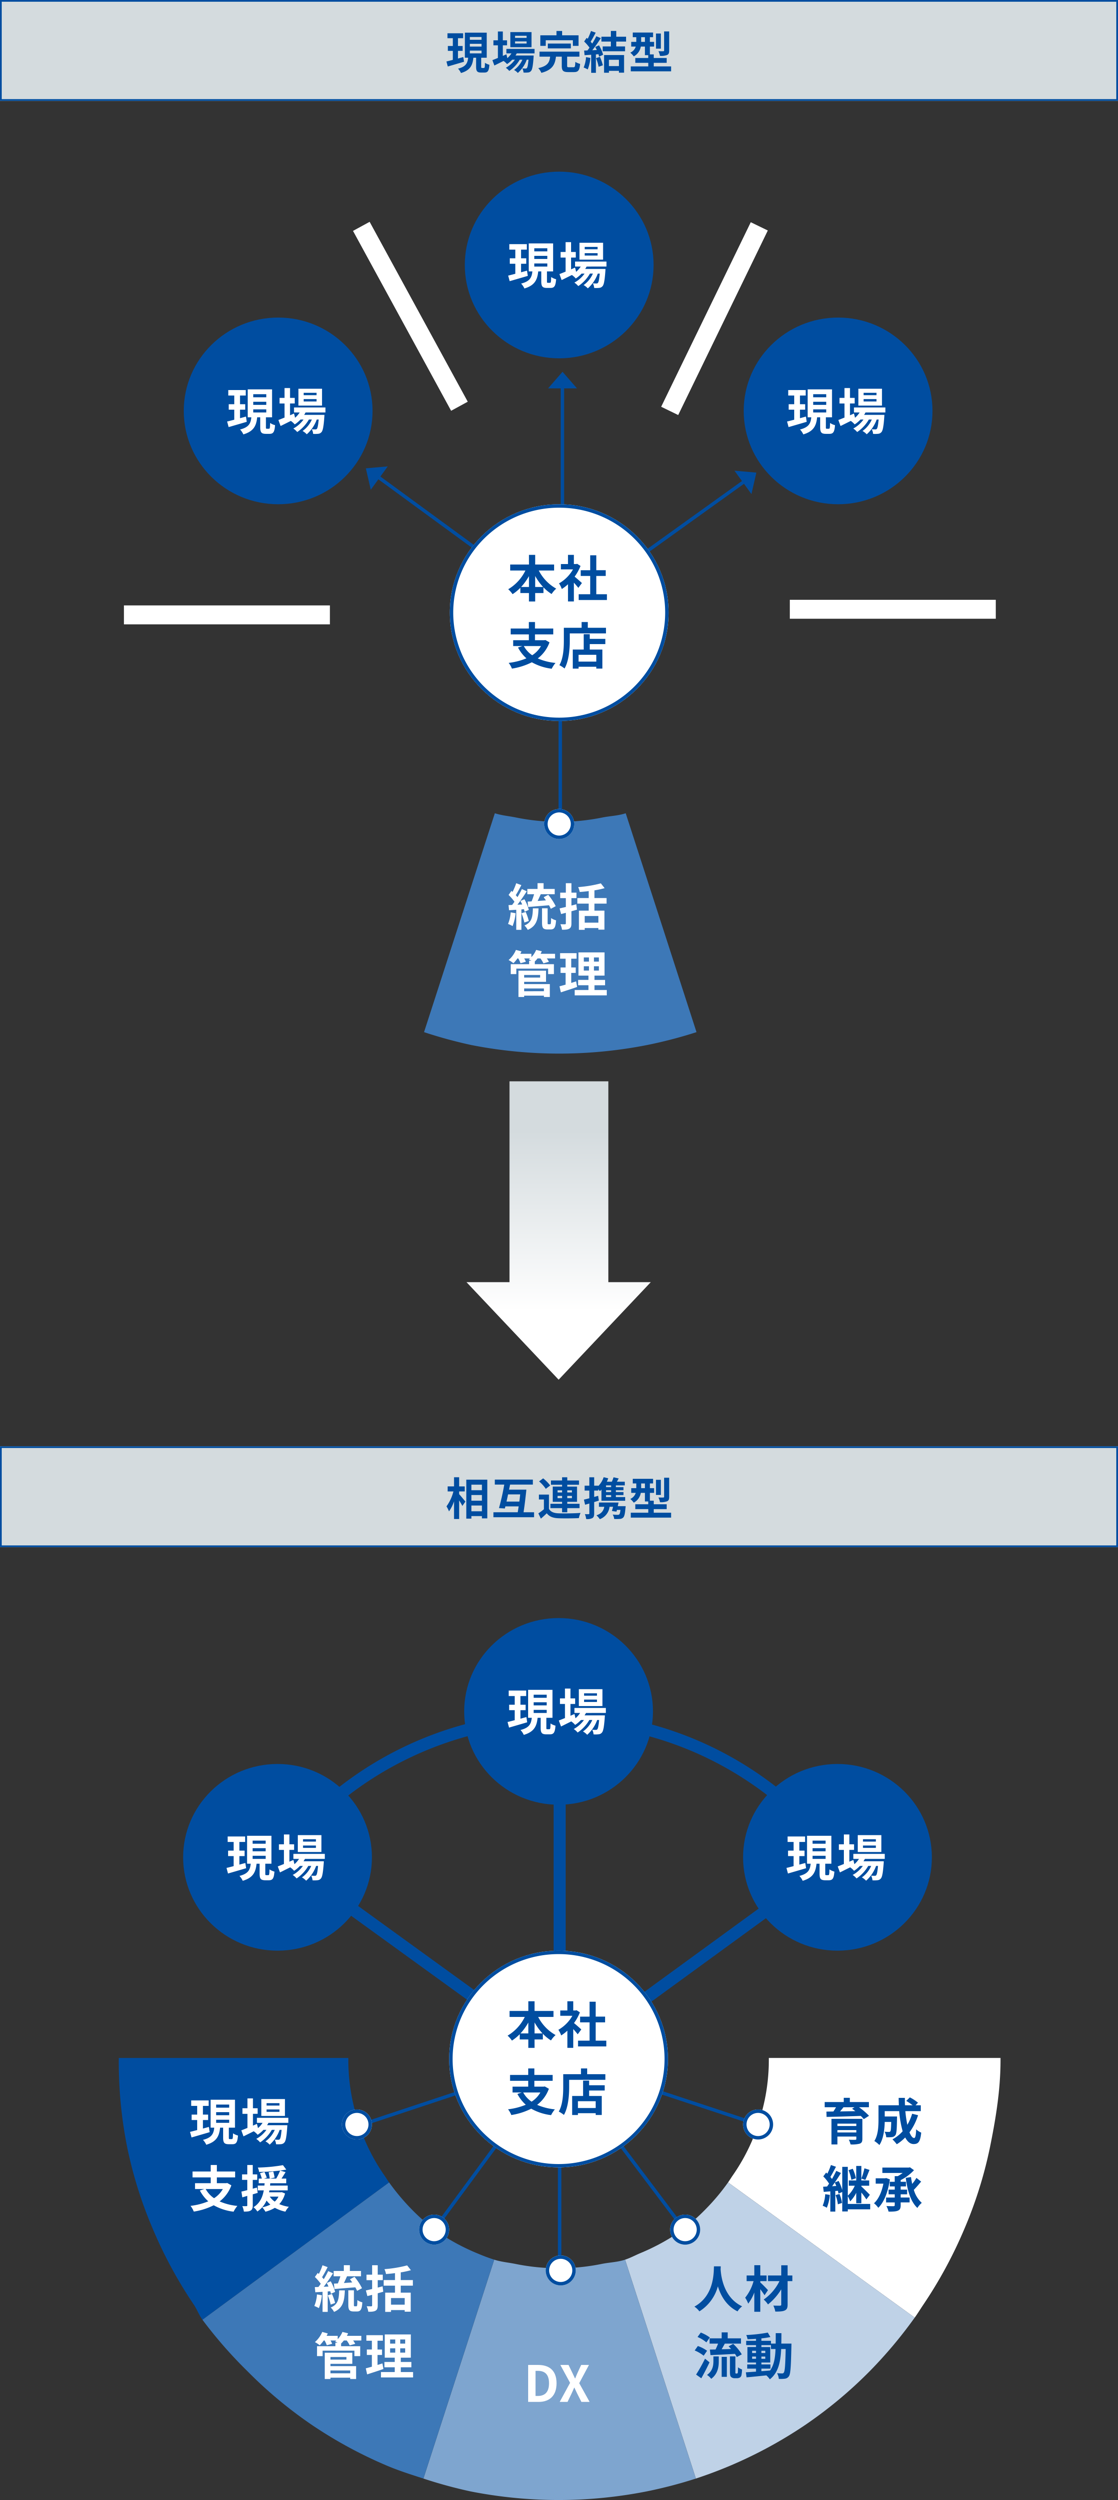<svg xmlns="http://www.w3.org/2000/svg" xmlns:xlink="http://www.w3.org/1999/xlink" width="649.488" height="1452.002" viewBox="0 0 649.488 1452.002"><rect x="0" y="0" width="649.488" height="1452.002" fill="#333333" stroke="none"/><defs><linearGradient id="a" x1="0.771" y1="0.5" x2="0.168" y2="0.5" gradientUnits="objectBoundingBox"><stop offset="0" stop-color="#fff"/><stop offset="1" stop-color="#d4dbde"/></linearGradient></defs><g transform="translate(-50 -9482)"><rect width="649.488" height="58.577" transform="translate(50 9482)" fill="#d4dbde"/><path d="M1,1V57.577H648.488V1H1M0,0H649.488V58.577H0Z" transform="translate(50 9482)" fill="#004da0"/><path d="M-55.848-6.864c-1.014.286-2.08.572-3.094.858v-4.446h2.7v-2.834h-2.7V-17.81h2.99v-2.86h-9.1v2.86h3.12v4.524h-2.886v2.834h2.886v5.226c-1.4.364-2.678.7-3.718.936l.78,2.912c2.678-.78,6.162-1.794,9.438-2.756Zm3.8-3.744h6.786V-9h-6.786Zm0-3.952h6.786v1.612h-6.786Zm0-3.952h6.786V-16.9h-6.786Zm7.1,17.992c-.442,0-.494-.1-.494-.858v-5.1h3.2v-14.56H-54.938v14.56h1.9C-53.378-3.432-54.21-1.3-58.916-.13A9.157,9.157,0,0,1-57.2,2.418C-51.662.78-50.466-2.236-50-6.474h1.586v5.1c0,2.626.52,3.51,2.912,3.51h1.95c1.924,0,2.6-.962,2.86-4.524a7.95,7.95,0,0,1-2.574-1.144c-.052,2.6-.156,3.016-.624,3.016Zm25.87-17.472h-6.708V-19.24h6.708Zm0,3.276h-6.708v-1.248h6.708Zm2.86-6.656h-12.3v8.788h12.3ZM-14.456-9v-2.6H-30.81V-9h2.938A12.665,12.665,0,0,1-30.264-6.24l-.546-2.21-2.08.91v-6.136h2.444v-2.912H-32.89V-21.71h-2.86v5.122h-2.6v2.912h2.6v7.332c-1.222.494-2.314.936-3.2,1.274L-37.8-1.95c1.586-.78,3.458-1.716,5.33-2.652a10.709,10.709,0,0,1,2.028,1.82A16.18,16.18,0,0,0-27.43-5.33h1.56a15.684,15.684,0,0,1-5.3,4.706A9.134,9.134,0,0,1-29.146,1.2,19.839,19.839,0,0,0-23.062-5.33h1.534A14.3,14.3,0,0,1-26.364.65,8.518,8.518,0,0,1-24.18,2.366a18.527,18.527,0,0,0,5.2-7.7h1.014c-.286,3.146-.6,4.472-.962,4.862a.89.89,0,0,1-.78.286c-.338,0-1.014,0-1.846-.078a6.166,6.166,0,0,1,.7,2.418,16.342,16.342,0,0,0,2.626-.052,2.424,2.424,0,0,0,1.716-.884c.7-.754,1.118-2.834,1.482-7.9.026-.364.052-1.066.052-1.066H-25.532c.26-.416.52-.832.728-1.248Zm6.5-7.618H7.8v3.25h3.3V-19.5H1.56V-22H-1.716v2.5H-11.1v6.136h3.146ZM6.63-11.882V-14.69H-6.76v2.808ZM5.564-.936c-.936,0-1.092-.1-1.092-.936V-7.1H11.6V-10.01H-11.57V-7.1h6.162C-5.8-3.874-6.734-1.638-12.3-.442A9.654,9.654,0,0,1-10.5,2.314C-3.978.6-2.548-2.626-2.028-7.1h3.38V-1.82c0,2.808.728,3.692,3.744,3.692H8.424c2.47,0,3.25-.988,3.588-4.758A9.842,9.842,0,0,1,9.23-4.056C9.126-1.378,9-.936,8.138-.936Zm9.88-5.876A18.9,18.9,0,0,1,14.066-.78,15.283,15.283,0,0,1,16.432.338a24.039,24.039,0,0,0,1.56-6.708Zm5.8.572a26.461,26.461,0,0,1,1.534,5.018L25.22-2.08a29.65,29.65,0,0,0-1.69-4.888ZM20.8-12.714c.312.546.624,1.17.91,1.768l-2.626.13a83.7,83.7,0,0,0,4.966-7.046l-2.626-1.092a40.654,40.654,0,0,1-2.392,4.264c-.26-.338-.572-.728-.91-1.092.936-1.456,2-3.458,2.938-5.252L18.33-22a34.369,34.369,0,0,1-1.9,4.524l-.624-.546-1.456,2.132a24.494,24.494,0,0,1,3.12,3.562c-.39.572-.806,1.118-1.2,1.612l-1.924.078.26,2.7c1.144-.078,2.444-.182,3.848-.26V2.288h2.73V-8.4l1.482-.1a14.149,14.149,0,0,1,.364,1.4l2.34-1.092a21.2,21.2,0,0,0-2.392-5.486ZM34.554-5.278v3.666h-5.8V-5.278ZM25.922,2.236h2.834V1.144h5.8V2.21h2.99V-8.034H25.922Zm12.792-18.1v-2.808H33.02v-3.354H29.874v3.354H24.388v2.808h5.486v2.834H25.116v2.808h13v-2.808h-5.1V-15.86Zm25.038-5.876H60.814v11.05c0,.338-.13.416-.494.442-.39.026-1.638.026-2.808-.026a11.621,11.621,0,0,1,.91,2.73A10.709,10.709,0,0,0,62.5-8.034c.988-.442,1.248-1.17,1.248-2.6Zm-4.836,1.2H56.082v8.788h2.834Zm-11.44,4.862v-2.73H49.66v2.73ZM54.782-1.43V-3.51H62.3V-6.318H54.782V-8.4H52.546v-4.55H54.99v-2.73H52.546v-2.73h1.846v-2.7h-11.8v2.7h2.054v2.73H41.7v2.73H44.33a5.744,5.744,0,0,1-3.172,3.536,13.3,13.3,0,0,1,2.028,2.158,7.933,7.933,0,0,0,4.082-5.694H49.66v4.992h1.924v1.638H44.07V-3.51h7.54v2.08H41.444V1.43H64.87V-1.43Z" transform="translate(375 9522)" fill="#004da0"/><path d="M116.648,82.073H0V24.656H116.648V0L173.3,53.533l-56.647,53.533Z" transform="translate(428.066 10110.024) rotate(90)" fill="url(#a)"/><g transform="translate(122 9581.687)"><g transform="translate(135.595 116.238)"><path d="M1,125.256H-1V0H1Z" transform="translate(119.134 6.526)" fill="#004da0"/><path d="M107.906,80.158-.59.807.59-.807l108.5,79.351Z" transform="translate(10.703 60.118)" fill="#004da0"/><path d="M.583,77.67-.583,76.045,106.536-.812,107.7.813Z" transform="translate(119.2 62.61)" fill="#004da0"/><path d="M8.394,0l8.394,9.641H0Z" transform="matrix(0.588, -0.809, 0.809, 0.588, 0, 62.864)" fill="#004da0"/><path d="M8.394,0l8.394,9.641H0Z" transform="translate(110.806 0)" fill="#004da0"/><path d="M8.394,0l8.394,9.642H0Z" transform="matrix(0.588, 0.809, -0.809, 0.588, 226.872, 51.774)" fill="#004da0"/></g><path d="M1,244.28H-1V0H1Z" transform="translate(253.483 263.599)" fill="#004da0"/><ellipse cx="63.563" cy="62.94" rx="63.563" ry="62.94" transform="translate(189.297 193.181)" fill="#fff"/><path d="M63.563,2A61.656,61.656,0,0,0,12.508,28.877a60.749,60.749,0,0,0-5.673,10.35,60.577,60.577,0,0,0,0,47.427A60.75,60.75,0,0,0,12.508,97a61.844,61.844,0,0,0,102.11,0,60.749,60.749,0,0,0,5.673-10.35,60.577,60.577,0,0,0,0-47.427,60.749,60.749,0,0,0-5.673-10.35A61.672,61.672,0,0,0,63.563,2m0-2c35.1,0,63.563,28.179,63.563,62.94s-28.458,62.94-63.563,62.94S0,97.7,0,62.94,28.458,0,63.563,0Z" transform="translate(189.297 193.181)" fill="#004da0"/><path d="M-13.036-5.887v-6.38a32.321,32.321,0,0,0,4.611,6.38Zm-8.178,0a33.793,33.793,0,0,0,4.553-6.322v6.322Zm19.169-9.57v-3.48H-13.036v-5.6H-16.66v5.6h-10.9v3.48h8.845A25.761,25.761,0,0,1-28.7-4.582a17.05,17.05,0,0,1,2.523,2.871,25.868,25.868,0,0,0,4.524-3.712v3.045h4.988v4.9h3.625v-4.9h4.814V-5.684A23.725,23.725,0,0,0-3.495-1.8,14.661,14.661,0,0,1-.826-4.93,25.333,25.333,0,0,1-10.948-15.457ZM14.108-8.178c-.609-.58-2.842-2.581-4.234-3.712A28.148,28.148,0,0,0,13.3-18.1l-1.943-1.247-.609.145H9.439v-5.336H6.017V-19.2H1.9v3.1H8.917A21.813,21.813,0,0,1,.8-7.975,13.822,13.822,0,0,1,2.421-4.7a24,24,0,0,0,3.6-2.784v10H9.439V-8.41c.986,1.073,1.972,2.233,2.581,3.045Zm8.352,6.5V-12.3h5.481v-3.335H22.461V-24.3H18.922v8.671h-5.51V-12.3h5.51V-1.682h-6.7V1.682H28.638V-1.682Zm-32.132,30.1a15.5,15.5,0,0,1-5.1,5.336,15.542,15.542,0,0,1-4.872-5.336Zm2.552-3.509-.609.116h-5.423V21.658H-2.537V18.236H-13.151v-3.77h-3.567v3.77H-27.274v3.422h10.556v3.364h-9.106v3.393h5.365l-2.552.87a22.413,22.413,0,0,0,4.872,6.264,38.221,38.221,0,0,1-10.3,2.639,13.138,13.138,0,0,1,1.885,3.335A38.68,38.68,0,0,0-14.978,37.84,30.913,30.913,0,0,0-3.437,41.581a17.715,17.715,0,0,1,2.2-3.364,33.615,33.615,0,0,1-10.3-2.61,20.5,20.5,0,0,0,6.815-9.338Zm29.58,12.528h-10.3V33.49h10.3Zm-3.8-15.921H15.152v8.932H8.8V41.523h3.364V40.45h10.3v1.044H26V30.445H18.662V27.284h9.048V24.239H18.662ZM17.531,17.8V14.466h-3.6V17.8H3.61v7.308c0,4.176-.2,10.266-2.581,14.413a16.018,16.018,0,0,1,2.987,1.943c2.61-4.524,3.045-11.687,3.045-16.356V21.078H28.087V17.8Z" transform="translate(251.948 247.122)" fill="#004da0"/><ellipse cx="54.838" cy="54.215" rx="54.838" ry="54.215" transform="translate(34.752 84.75)" fill="#004da0"/><path d="M-17.792-7.656c-1.131.319-2.32.638-3.451.957v-4.959h3.016v-3.161h-3.016v-5.046h3.335v-3.19h-10.15v3.19h3.48v5.046H-27.8v3.161h3.219v5.829c-1.566.406-2.987.783-4.147,1.044l.87,3.248c2.987-.87,6.873-2,10.527-3.074Zm4.234-4.176h7.569v1.8h-7.569Zm0-4.408h7.569v1.8h-7.569Zm0-4.408h7.569v1.8h-7.569ZM-5.641-.58c-.493,0-.551-.116-.551-.957V-7.221h3.567v-16.24H-16.777v16.24h2.117c-.377,3.393-1.305,5.771-6.554,7.076A10.214,10.214,0,0,1-19.3,2.7c6.177-1.827,7.511-5.191,8.033-9.918H-9.5v5.684c0,2.929.58,3.915,3.248,3.915h2.175c2.146,0,2.9-1.073,3.19-5.046A8.867,8.867,0,0,1-3.755-3.944c-.058,2.9-.174,3.364-.7,3.364ZM23.214-20.068H15.733V-21.46h7.482Zm0,3.654H15.733v-1.392h7.482Zm3.19-7.424H12.688v9.8H26.4Zm1.972,13.8v-2.9H10.135v2.9h3.277A14.126,14.126,0,0,1,10.745-6.96l-.609-2.465L7.815-8.41v-6.844h2.726V-18.5H7.815v-5.713H4.625V-18.5h-2.9v3.248h2.9v8.178c-1.363.551-2.581,1.044-3.567,1.421l1.276,3.48C4.1-3.045,6.192-4.089,8.279-5.133A11.945,11.945,0,0,1,10.542-3.1a18.047,18.047,0,0,0,3.364-2.842h1.74A17.494,17.494,0,0,1,9.729-.7a10.188,10.188,0,0,1,2.262,2.03,22.128,22.128,0,0,0,6.786-7.279h1.711A15.949,15.949,0,0,1,15.094.725a9.5,9.5,0,0,1,2.436,1.914,20.665,20.665,0,0,0,5.8-8.584h1.131c-.319,3.509-.667,4.988-1.073,5.423a.993.993,0,0,1-.87.319c-.377,0-1.131,0-2.059-.087a6.878,6.878,0,0,1,.783,2.7,18.228,18.228,0,0,0,2.929-.058,2.7,2.7,0,0,0,1.914-.986c.783-.841,1.247-3.161,1.653-8.816.029-.406.058-1.189.058-1.189H16.022c.29-.464.58-.928.812-1.392Z" transform="translate(88.679 149.909)" fill="#fff"/><ellipse cx="54.838" cy="54.215" rx="54.838" ry="54.215" transform="translate(360.044 84.75)" fill="#004da0"/><path d="M-17.792-7.656c-1.131.319-2.32.638-3.451.957v-4.959h3.016v-3.161h-3.016v-5.046h3.335v-3.19h-10.15v3.19h3.48v5.046H-27.8v3.161h3.219v5.829c-1.566.406-2.987.783-4.147,1.044l.87,3.248c2.987-.87,6.873-2,10.527-3.074Zm4.234-4.176h7.569v1.8h-7.569Zm0-4.408h7.569v1.8h-7.569Zm0-4.408h7.569v1.8h-7.569ZM-5.641-.58c-.493,0-.551-.116-.551-.957V-7.221h3.567v-16.24H-16.777v16.24h2.117c-.377,3.393-1.305,5.771-6.554,7.076A10.214,10.214,0,0,1-19.3,2.7c6.177-1.827,7.511-5.191,8.033-9.918H-9.5v5.684c0,2.929.58,3.915,3.248,3.915h2.175c2.146,0,2.9-1.073,3.19-5.046A8.867,8.867,0,0,1-3.755-3.944c-.058,2.9-.174,3.364-.7,3.364ZM23.214-20.068H15.733V-21.46h7.482Zm0,3.654H15.733v-1.392h7.482Zm3.19-7.424H12.688v9.8H26.4Zm1.972,13.8v-2.9H10.135v2.9h3.277A14.126,14.126,0,0,1,10.745-6.96l-.609-2.465L7.815-8.41v-6.844h2.726V-18.5H7.815v-5.713H4.625V-18.5h-2.9v3.248h2.9v8.178c-1.363.551-2.581,1.044-3.567,1.421l1.276,3.48C4.1-3.045,6.192-4.089,8.279-5.133A11.945,11.945,0,0,1,10.542-3.1a18.047,18.047,0,0,0,3.364-2.842h1.74A17.494,17.494,0,0,1,9.729-.7a10.188,10.188,0,0,1,2.262,2.03,22.128,22.128,0,0,0,6.786-7.279h1.711A15.949,15.949,0,0,1,15.094.725a9.5,9.5,0,0,1,2.436,1.914,20.665,20.665,0,0,0,5.8-8.584h1.131c-.319,3.509-.667,4.988-1.073,5.423a.993.993,0,0,1-.87.319c-.377,0-1.131,0-2.059-.087a6.878,6.878,0,0,1,.783,2.7,18.228,18.228,0,0,0,2.929-.058,2.7,2.7,0,0,0,1.914-.986c.783-.841,1.247-3.161,1.653-8.816.029-.406.058-1.189.058-1.189H16.022c.29-.464.58-.928.812-1.392Z" transform="translate(413.971 149.909)" fill="#fff"/><ellipse cx="54.838" cy="54.215" rx="54.838" ry="54.215" transform="translate(198.021 0)" fill="#004da0"/><path d="M-17.792-7.656c-1.131.319-2.32.638-3.451.957v-4.959h3.016v-3.161h-3.016v-5.046h3.335v-3.19h-10.15v3.19h3.48v5.046H-27.8v3.161h3.219v5.829c-1.566.406-2.987.783-4.147,1.044l.87,3.248c2.987-.87,6.873-2,10.527-3.074Zm4.234-4.176h7.569v1.8h-7.569Zm0-4.408h7.569v1.8h-7.569Zm0-4.408h7.569v1.8h-7.569ZM-5.641-.58c-.493,0-.551-.116-.551-.957V-7.221h3.567v-16.24H-16.777v16.24h2.117c-.377,3.393-1.305,5.771-6.554,7.076A10.214,10.214,0,0,1-19.3,2.7c6.177-1.827,7.511-5.191,8.033-9.918H-9.5v5.684c0,2.929.58,3.915,3.248,3.915h2.175c2.146,0,2.9-1.073,3.19-5.046A8.867,8.867,0,0,1-3.755-3.944c-.058,2.9-.174,3.364-.7,3.364ZM23.214-20.068H15.733V-21.46h7.482Zm0,3.654H15.733v-1.392h7.482Zm3.19-7.424H12.688v9.8H26.4Zm1.972,13.8v-2.9H10.135v2.9h3.277A14.126,14.126,0,0,1,10.745-6.96l-.609-2.465L7.815-8.41v-6.844h2.726V-18.5H7.815v-5.713H4.625V-18.5h-2.9v3.248h2.9v8.178c-1.363.551-2.581,1.044-3.567,1.421l1.276,3.48C4.1-3.045,6.192-4.089,8.279-5.133A11.945,11.945,0,0,1,10.542-3.1a18.047,18.047,0,0,0,3.364-2.842h1.74A17.494,17.494,0,0,1,9.729-.7a10.188,10.188,0,0,1,2.262,2.03,22.128,22.128,0,0,0,6.786-7.279h1.711A15.949,15.949,0,0,1,15.094.725a9.5,9.5,0,0,1,2.436,1.914,20.665,20.665,0,0,0,5.8-8.584h1.131c-.319,3.509-.667,4.988-1.073,5.423a.993.993,0,0,1-.87.319c-.377,0-1.131,0-2.059-.087a6.878,6.878,0,0,1,.783,2.7,18.228,18.228,0,0,0,2.929-.058,2.7,2.7,0,0,0,1.914-.986c.783-.841,1.247-3.161,1.653-8.816.029-.406.058-1.189.058-1.189H16.022c.29-.464.58-.928.812-1.392Z" transform="translate(251.948 65.158)" fill="#fff"/><path d="M4577.277,3033.492a125.878,125.878,0,0,1-49.853,0c-4.222-.863-8.352-1.181-12.463-2.493l-41.129,127.125a265.388,265.388,0,0,0,27.419,7.478,264.374,264.374,0,0,0,102.2,0,262.924,262.924,0,0,0,28.666-7.478L4590.987,3031C4586.476,3032.491,4581.919,3032.543,4577.277,3033.492Z" transform="translate(-4299.49 -2658.347)" fill="#3d78b7"/><path d="M-17.125-10.73c3.277-.261,7.8-.638,12.122-.986A19.75,19.75,0,0,1-3.958-9.657l2.842-1.537a33.537,33.537,0,0,0-4.35-6.612l-2.639,1.421q.652.87,1.305,1.827c-1.624.116-3.248.232-4.814.348.58-1.218,1.218-2.61,1.8-3.915H-1.7V-21.2H-8.163v-3.364h-3.509V-21.2h-5.916v3.074h3.915a38.881,38.881,0,0,1-1.45,4.147c-.812.058-1.6.087-2.291.116ZM-27.274-7.6A21.085,21.085,0,0,1-28.812-.87,17.046,17.046,0,0,1-26.173.377a26.812,26.812,0,0,0,1.74-7.482Zm7.714-1.827a13.9,13.9,0,0,1,.377,1.479l2.436-1.1A24.584,24.584,0,0,0-19.3-15.2l-2.291.957c.348.638.7,1.363,1.015,2.088l-2.784.116c1.827-2.349,3.828-5.278,5.423-7.8l-2.813-1.3a52.592,52.592,0,0,1-2.581,4.7c-.29-.377-.638-.754-.986-1.16,1.044-1.595,2.2-3.857,3.248-5.829l-2.987-1.1a36.763,36.763,0,0,1-2.117,5.046c-.232-.2-.464-.406-.667-.58l-1.653,2.349a28.457,28.457,0,0,1,3.422,3.944c-.464.667-.928,1.3-1.363,1.856l-2.088.087.29,2.987,4.2-.261V2.552h2.987V-9.309Zm2.813,6.815a31.973,31.973,0,0,0-1.8-5.22l-2.436.754A34.314,34.314,0,0,1-19.3-1.682Zm2.378-7.337C-14.543-4.9-14.92-1.8-19.3.029a9.172,9.172,0,0,1,1.943,2.552C-12.108.29-11.325-3.8-11.092-9.947ZM-5.351-.7c-.406,0-.464-.087-.464-.928V-9.976H-9.062V-1.6c0,2.929.58,3.915,3.1,3.915h1.914c2.088,0,2.871-1.1,3.132-5.307a8.649,8.649,0,0,1-2.871-1.3C-3.842-1.16-3.93-.7-4.393-.7ZM10.831-12.3c-.9.261-1.856.522-2.813.725v-4.292h2.929v-3.19H8.018v-5.481H4.77v5.481H1.493v3.19H4.77v5.133c-1.363.319-2.581.609-3.625.841l.87,3.277L4.77-7.337v6.09c0,.435-.174.551-.551.58-.377,0-1.508,0-2.61-.058a13.571,13.571,0,0,1,.957,3.219c1.943,0,3.277-.087,4.205-.638S8.018.464,8.018-1.247V-8.236c1.073-.319,2.175-.609,3.219-.928ZM23.678-1.624H15.733V-5.481h7.946Zm4.756-11.049v-3.248H21.388v-4.466A50.122,50.122,0,0,0,27.3-21.663l-2.2-2.784a71.5,71.5,0,0,1-13.166,2.175,12.922,12.922,0,0,1,.9,2.842c1.653-.116,3.451-.29,5.22-.522v4.031H11.469v3.248h6.583v4.06H12.368V2.552h3.364V1.508h7.946v.928h3.509V-8.613h-5.8v-4.06Zm-36.4,49.266v1.624H-19.444V36.593Zm-2.2-7.83v1.508h-9.28V28.763Zm-9.28,3.973h12.7V26.269H-22.75V41.552h3.306v-.783H-7.961v.783h3.422V34.07H-19.444ZM-1.493,16.467H-9.9q.391-.74.7-1.479l-3.277-.783a13.37,13.37,0,0,1-2.755,4.2V16.467h-6.438c.232-.464.464-.928.667-1.392l-3.219-.87a15.568,15.568,0,0,1-4.263,5.887,18.143,18.143,0,0,1,2.813,1.856,21.419,21.419,0,0,0,2.32-2.784h.493a16.471,16.471,0,0,1,1.305,2.784l3.1-.87a14.621,14.621,0,0,0-.957-1.914h3.393c-.232.2-.493.406-.725.58.377.174.928.435,1.45.725h-1.276V22.5H-27.246v5.742H-24V25.08H-5.524v3.161h3.364V22.5H-13.267V20.933a15.95,15.95,0,0,0,1.6-1.769H-9.99a17.1,17.1,0,0,1,1.74,2.842l3.19-.9a14.59,14.59,0,0,0-1.218-1.943h4.785ZM10.745,32.475c-.928.319-1.885.609-2.842.9v-5.8h2.61V24.413H7.9v-5.1h3.1V16.09H1.435v3.219h3.19v5.1H1.7v3.161H4.625v6.815c-1.334.377-2.523.7-3.538.957l.783,3.509c2.784-.9,6.264-2,9.454-3.132Zm4.466-8.758H18.2v2.494H15.211Zm0-5.133H18.2v2.407H15.211Zm8.758,2.407H21.1V18.584h2.871Zm0,5.22H21.1V23.717h2.871ZM21.417,37.492V34.737h6.148v-3.1H21.417V29.14h5.829V15.655H12.107V29.14h5.8v2.494h-6v3.1h6v2.755h-8v3.132H28.55V37.492Z" transform="translate(251.948 437.811)" fill="#fff"/><path d="M119.648,5.5H0v-11H119.648Z" transform="translate(0 257.443)" fill="#fff"/><path d="M119.648,5.5H0v-11H119.648Z" transform="translate(386.84 254.176)" fill="#fff"/><path d="M52.173,107.112l-57-104.478L4.828-2.634l57,104.478Z" transform="translate(137.904 31.781)" fill="#fff"/><path d="M4.947,109.587l-9.895-4.805L47.106-2.4,57,2.4Z" transform="translate(317.046 31.781)" fill="#fff"/><circle cx="8.724" cy="8.724" r="8.724" transform="translate(244.136 370.16)" fill="#fff"/><path d="M8.724,2a6.724,6.724,0,1,0,6.724,6.724A6.732,6.732,0,0,0,8.724,2m0-2A8.724,8.724,0,1,1,0,8.724,8.724,8.724,0,0,1,8.724,0Z" transform="translate(244.136 370.16)" fill="#004da0"/></g><rect width="649.488" height="58.577" transform="translate(50 10322)" fill="#d4dbde"/><path d="M1,1V57.577H648.488V1H1M0,0H649.488V58.577H0Z" transform="translate(50 10322)" fill="#004da0"/><path d="M-58.266-13.78h3.25v-2.912h-3.25v-5.33H-61.23v5.33h-3.718v2.912h3.354A25.3,25.3,0,0,1-65.624-5.1a15.237,15.237,0,0,1,1.456,2.912,22.3,22.3,0,0,0,2.938-5.85V2.236h2.964V-8.58c.728,1.17,1.482,2.392,1.872,3.224l1.768-2.522c-.52-.65-2.73-3.328-3.64-4.316Zm7.124,11.518V-5.59h6.11v3.328Zm6.11-9.438v3.3h-6.11v-3.3Zm0-6.006v3.224h-6.11v-3.224Zm-9.074-2.912V2.028h2.964V.546h6.11V1.872h3.12v-22.49Zm23.348,12.74c.312-1.326.624-2.756.91-4.186H-22.8c-.156,1.378-.312,2.782-.494,4.186Zm9.906,6.188c.572-3.588,1.2-8.84,1.638-13.13H-29.276c.208-.988.416-1.976.6-2.938h13.234v-2.886h-22.1v2.886h5.486a134.533,134.533,0,0,1-3.068,13.65l3.406.234.312-1.222h7.722c-.182,1.222-.364,2.366-.546,3.406H-38.35V1.2h23.608V-1.69Zm19.76-8.19v-1.3H1.534v1.3Zm0-4.55H1.534v1.248H-1.092Zm8.346,0v1.248H4.55V-14.43Zm0,4.55H4.55v-1.3h2.7ZM1.534-1.664H4.55V-4.082h7.124V-6.6H4.55V-7.748h5.668v-8.84H4.55v-1.066h6.812v-2.5H4.55V-22H1.534v1.846H-4.94v2.5H1.534v1.066H-3.9v8.84H1.534V-6.6H-5.252v2.522H1.534ZM-5.382-17.238a22.594,22.594,0,0,0-4.082-4.134L-11.83-19.6a20.26,20.26,0,0,1,3.9,4.316Zm-.7,5.3h-5.85V-9.1h2.912v5.668A31.158,31.158,0,0,1-12.246-1.04l1.456,3.068C-9.464.91-8.4-.078-7.358-1.092c1.56,2,3.64,2.756,6.734,2.886,3.172.13,8.684.078,11.908-.078A14.1,14.1,0,0,1,12.246-1.3C8.658-1.014,2.522-.936-.6-1.066-3.25-1.17-5.07-1.9-6.084-3.64ZM30.03-16.276H27.066V-17.29H30.03Zm0,2.86H27.066v-1.066H30.03Zm0,2.912H27.066v-1.144H30.03Zm-7.54-.728-2.314.65v-3.692h2.366v-.806c.364.416.728.832.936,1.118.312-.26.624-.572.936-.884v6.5h13.78V-10.5H32.786v-1.144h4.42v-1.768h-4.42v-1.066h4.42v-1.794h-4.42V-17.29H37.96v-2.132h-4.6c.338-.6.7-1.248,1.066-1.9L31.434-22a23.361,23.361,0,0,1-.988,2.574H27.534A18.519,18.519,0,0,0,28.34-21.4l-2.652-.65A13.06,13.06,0,0,1,22.542-16.9v-.208H20.176V-22H17.368v4.888h-2.73v2.834h2.73V-9.8c-1.17.312-2.262.572-3.146.78L14.9-6.058c.78-.208,1.612-.442,2.47-.7v5.746c0,.338-.13.442-.442.442A20.5,20.5,0,0,1,14.794-.6a12.622,12.622,0,0,1,.754,2.86,6.743,6.743,0,0,0,3.614-.572c.78-.494,1.014-1.274,1.014-2.7v-6.6c.91-.26,1.82-.546,2.7-.832ZM33.878-5.226c.156-.7.312-1.4.442-2.08H32.344v-.026H22.958v2.47h3.094C25.584-2.34,24.18-.806,21.5.1a11.905,11.905,0,0,1,1.95,2.236,8.743,8.743,0,0,0,5.668-7.2h2.028c-.208.884-.442,1.742-.65,2.444l2.626.39c.078-.312.182-.65.26-1.014h2.08c-.182,1.56-.416,2.34-.728,2.626a1.314,1.314,0,0,1-.91.234c-.52,0-1.69-.026-2.886-.156A5.717,5.717,0,0,1,31.8,2.21a25.737,25.737,0,0,0,3.25-.026,2.9,2.9,0,0,0,2-.806c.676-.676,1.04-2.236,1.3-5.512a9.148,9.148,0,0,0,.1-1.092Zm29.874-16.51H60.814v11.05c0,.338-.13.416-.494.442-.39.026-1.638.026-2.808-.026a11.621,11.621,0,0,1,.91,2.73A10.709,10.709,0,0,0,62.5-8.034c.988-.442,1.248-1.17,1.248-2.6Zm-4.836,1.2H56.082v8.788h2.834Zm-11.44,4.862v-2.73H49.66v2.73ZM54.782-1.43V-3.51H62.3V-6.318H54.782V-8.4H52.546v-4.55H54.99v-2.73H52.546v-2.73h1.846v-2.7h-11.8v2.7h2.054v2.73H41.7v2.73H44.33a5.744,5.744,0,0,1-3.172,3.536,13.3,13.3,0,0,1,2.028,2.158,7.933,7.933,0,0,0,4.082-5.694H49.66v4.992h1.924v1.638H44.07V-3.51h7.54v2.08H41.444V1.43H64.87V-1.43Z" transform="translate(375 10362)" fill="#004da0"/><g transform="translate(119 10421.761)"><g transform="translate(88.322 11.84)"><path d="M3.5,244.28h-7V0h7Z" transform="translate(167.799)" fill="#004da0"/><path d="M4538.636,2847.967a200.469,200.469,0,0,0-156.829,76.148l158.56,114.788,156.012-113.642q-.36-.465-.723-.927-2.961-3.769-6.1-7.394t-6.441-7.088a199.978,199.978,0,0,0-49.348-37.8q-6.36-3.457-12.993-6.456a198.524,198.524,0,0,0-37.055-12.518q-4.826-1.114-9.742-1.993-7.37-1.317-14.923-2.087a202.784,202.784,0,0,0-20.414-1.031m0-7a208.925,208.925,0,0,1,21.122,1.066q7.813.793,15.447,2.16,5.087.907,10.086,2.063a205.027,205.027,0,0,1,38.364,12.96q6.861,3.1,13.452,6.684a207.33,207.33,0,0,1,51.071,39.12q3.421,3.587,6.667,7.337t6.315,7.651q2.6,3.313,5.063,6.742l-165.843,120.8L4371.9,2925.583A206.288,206.288,0,0,1,4538.636,2840.967Z" transform="translate(-4371.897 -2798.28)" fill="#004da0"/></g><g transform="translate(15.579 256.121)"><path d="M241.475,80.715-.313.95.313-.95,242.1,78.815Z" transform="translate(240.542)" fill="#004da0"/><path d="M1,244.28H-1V0H1Z" transform="translate(240.542 7.478)" fill="#004da0"/><path d="M1,244.28H-1V0H1Z" transform="matrix(0.799, -0.602, 0.602, 0.799, 243.937, 7.478)" fill="#004da0"/><path d="M.805,203.744l-1.611-1.186L148.754-.593,150.365.593Z" transform="translate(90.982)" fill="#004da0"/><path d="M.315,80.714l-.63-1.9L240.227-.949l.629,1.9Z" fill="#004da0"/></g><ellipse cx="63.563" cy="62.94" rx="63.563" ry="62.94" transform="translate(191.935 193.181)" fill="#fff"/><path d="M63.563,2A61.656,61.656,0,0,0,12.508,28.877a60.749,60.749,0,0,0-5.673,10.35,60.577,60.577,0,0,0,0,47.427A60.75,60.75,0,0,0,12.508,97a61.844,61.844,0,0,0,102.11,0,60.749,60.749,0,0,0,5.673-10.35,60.577,60.577,0,0,0,0-47.427,60.749,60.749,0,0,0-5.673-10.35A61.672,61.672,0,0,0,63.563,2m0-2c35.1,0,63.563,28.179,63.563,62.94s-28.458,62.94-63.563,62.94S0,97.7,0,62.94,28.458,0,63.563,0Z" transform="translate(191.935 193.181)" fill="#004da0"/><path d="M-13.036-5.887v-6.38a32.321,32.321,0,0,0,4.611,6.38Zm-8.178,0a33.793,33.793,0,0,0,4.553-6.322v6.322Zm19.169-9.57v-3.48H-13.036v-5.6H-16.66v5.6h-10.9v3.48h8.845A25.761,25.761,0,0,1-28.7-4.582a17.05,17.05,0,0,1,2.523,2.871,25.868,25.868,0,0,0,4.524-3.712v3.045h4.988v4.9h3.625v-4.9h4.814V-5.684A23.725,23.725,0,0,0-3.495-1.8,14.661,14.661,0,0,1-.826-4.93,25.333,25.333,0,0,1-10.948-15.457ZM14.108-8.178c-.609-.58-2.842-2.581-4.234-3.712A28.148,28.148,0,0,0,13.3-18.1l-1.943-1.247-.609.145H9.439v-5.336H6.017V-19.2H1.9v3.1H8.917A21.813,21.813,0,0,1,.8-7.975,13.822,13.822,0,0,1,2.421-4.7a24,24,0,0,0,3.6-2.784v10H9.439V-8.41c.986,1.073,1.972,2.233,2.581,3.045Zm8.352,6.5V-12.3h5.481v-3.335H22.461V-24.3H18.922v8.671h-5.51V-12.3h5.51V-1.682h-6.7V1.682H28.638V-1.682Zm-32.132,30.1a15.5,15.5,0,0,1-5.1,5.336,15.542,15.542,0,0,1-4.872-5.336Zm2.552-3.509-.609.116h-5.423V21.658H-2.537V18.236H-13.151v-3.77h-3.567v3.77H-27.274v3.422h10.556v3.364h-9.106v3.393h5.365l-2.552.87a22.413,22.413,0,0,0,4.872,6.264,38.221,38.221,0,0,1-10.3,2.639,13.138,13.138,0,0,1,1.885,3.335A38.68,38.68,0,0,0-14.978,37.84,30.913,30.913,0,0,0-3.437,41.581a17.715,17.715,0,0,1,2.2-3.364,33.615,33.615,0,0,1-10.3-2.61,20.5,20.5,0,0,0,6.815-9.338Zm29.58,12.528h-10.3V33.49h10.3Zm-3.8-15.921H15.152v8.932H8.8V41.523h3.364V40.45h10.3v1.044H26V30.445H18.662V27.284h9.048V24.239H18.662ZM17.531,17.8V14.466h-3.6V17.8H3.61v7.308c0,4.176-.2,10.266-2.581,14.413a16.018,16.018,0,0,1,2.987,1.943c2.61-4.524,3.045-11.687,3.045-16.356V21.078H28.087V17.8Z" transform="translate(254.586 247.122)" fill="#004da0"/><ellipse cx="54.838" cy="54.215" rx="54.838" ry="54.215" transform="translate(37.39 84.75)" fill="#004da0"/><path d="M-17.792-7.656c-1.131.319-2.32.638-3.451.957v-4.959h3.016v-3.161h-3.016v-5.046h3.335v-3.19h-10.15v3.19h3.48v5.046H-27.8v3.161h3.219v5.829c-1.566.406-2.987.783-4.147,1.044l.87,3.248c2.987-.87,6.873-2,10.527-3.074Zm4.234-4.176h7.569v1.8h-7.569Zm0-4.408h7.569v1.8h-7.569Zm0-4.408h7.569v1.8h-7.569ZM-5.641-.58c-.493,0-.551-.116-.551-.957V-7.221h3.567v-16.24H-16.777v16.24h2.117c-.377,3.393-1.305,5.771-6.554,7.076A10.214,10.214,0,0,1-19.3,2.7c6.177-1.827,7.511-5.191,8.033-9.918H-9.5v5.684c0,2.929.58,3.915,3.248,3.915h2.175c2.146,0,2.9-1.073,3.19-5.046A8.867,8.867,0,0,1-3.755-3.944c-.058,2.9-.174,3.364-.7,3.364ZM23.214-20.068H15.733V-21.46h7.482Zm0,3.654H15.733v-1.392h7.482Zm3.19-7.424H12.688v9.8H26.4Zm1.972,13.8v-2.9H10.135v2.9h3.277A14.126,14.126,0,0,1,10.745-6.96l-.609-2.465L7.815-8.41v-6.844h2.726V-18.5H7.815v-5.713H4.625V-18.5h-2.9v3.248h2.9v8.178c-1.363.551-2.581,1.044-3.567,1.421l1.276,3.48C4.1-3.045,6.192-4.089,8.279-5.133A11.945,11.945,0,0,1,10.542-3.1a18.047,18.047,0,0,0,3.364-2.842h1.74A17.494,17.494,0,0,1,9.729-.7a10.188,10.188,0,0,1,2.262,2.03,22.128,22.128,0,0,0,6.786-7.279h1.711A15.949,15.949,0,0,1,15.094.725a9.5,9.5,0,0,1,2.436,1.914,20.665,20.665,0,0,0,5.8-8.584h1.131c-.319,3.509-.667,4.988-1.073,5.423a.993.993,0,0,1-.87.319c-.377,0-1.131,0-2.059-.087a6.878,6.878,0,0,1,.783,2.7,18.228,18.228,0,0,0,2.929-.058,2.7,2.7,0,0,0,1.914-.986c.783-.841,1.247-3.161,1.653-8.816.029-.406.058-1.189.058-1.189H16.022c.29-.464.58-.928.812-1.392Z" transform="translate(91.316 149.909)" fill="#fff"/><ellipse cx="54.838" cy="54.215" rx="54.838" ry="54.215" transform="translate(362.682 84.75)" fill="#004da0"/><path d="M-17.792-7.656c-1.131.319-2.32.638-3.451.957v-4.959h3.016v-3.161h-3.016v-5.046h3.335v-3.19h-10.15v3.19h3.48v5.046H-27.8v3.161h3.219v5.829c-1.566.406-2.987.783-4.147,1.044l.87,3.248c2.987-.87,6.873-2,10.527-3.074Zm4.234-4.176h7.569v1.8h-7.569Zm0-4.408h7.569v1.8h-7.569Zm0-4.408h7.569v1.8h-7.569ZM-5.641-.58c-.493,0-.551-.116-.551-.957V-7.221h3.567v-16.24H-16.777v16.24h2.117c-.377,3.393-1.305,5.771-6.554,7.076A10.214,10.214,0,0,1-19.3,2.7c6.177-1.827,7.511-5.191,8.033-9.918H-9.5v5.684c0,2.929.58,3.915,3.248,3.915h2.175c2.146,0,2.9-1.073,3.19-5.046A8.867,8.867,0,0,1-3.755-3.944c-.058,2.9-.174,3.364-.7,3.364ZM23.214-20.068H15.733V-21.46h7.482Zm0,3.654H15.733v-1.392h7.482Zm3.19-7.424H12.688v9.8H26.4Zm1.972,13.8v-2.9H10.135v2.9h3.277A14.126,14.126,0,0,1,10.745-6.96l-.609-2.465L7.815-8.41v-6.844h2.726V-18.5H7.815v-5.713H4.625V-18.5h-2.9v3.248h2.9v8.178c-1.363.551-2.581,1.044-3.567,1.421l1.276,3.48C4.1-3.045,6.192-4.089,8.279-5.133A11.945,11.945,0,0,1,10.542-3.1a18.047,18.047,0,0,0,3.364-2.842h1.74A17.494,17.494,0,0,1,9.729-.7a10.188,10.188,0,0,1,2.262,2.03,22.128,22.128,0,0,0,6.786-7.279h1.711A15.949,15.949,0,0,1,15.094.725a9.5,9.5,0,0,1,2.436,1.914,20.665,20.665,0,0,0,5.8-8.584h1.131c-.319,3.509-.667,4.988-1.073,5.423a.993.993,0,0,1-.87.319c-.377,0-1.131,0-2.059-.087a6.878,6.878,0,0,1,.783,2.7,18.228,18.228,0,0,0,2.929-.058,2.7,2.7,0,0,0,1.914-.986c.783-.841,1.247-3.161,1.653-8.816.029-.406.058-1.189.058-1.189H16.022c.29-.464.58-.928.812-1.392Z" transform="translate(416.608 149.909)" fill="#fff"/><ellipse cx="54.838" cy="54.215" rx="54.838" ry="54.215" transform="translate(200.659)" fill="#004da0"/><path d="M-17.792-7.656c-1.131.319-2.32.638-3.451.957v-4.959h3.016v-3.161h-3.016v-5.046h3.335v-3.19h-10.15v3.19h3.48v5.046H-27.8v3.161h3.219v5.829c-1.566.406-2.987.783-4.147,1.044l.87,3.248c2.987-.87,6.873-2,10.527-3.074Zm4.234-4.176h7.569v1.8h-7.569Zm0-4.408h7.569v1.8h-7.569Zm0-4.408h7.569v1.8h-7.569ZM-5.641-.58c-.493,0-.551-.116-.551-.957V-7.221h3.567v-16.24H-16.777v16.24h2.117c-.377,3.393-1.305,5.771-6.554,7.076A10.214,10.214,0,0,1-19.3,2.7c6.177-1.827,7.511-5.191,8.033-9.918H-9.5v5.684c0,2.929.58,3.915,3.248,3.915h2.175c2.146,0,2.9-1.073,3.19-5.046A8.867,8.867,0,0,1-3.755-3.944c-.058,2.9-.174,3.364-.7,3.364ZM23.214-20.068H15.733V-21.46h7.482Zm0,3.654H15.733v-1.392h7.482Zm3.19-7.424H12.688v9.8H26.4Zm1.972,13.8v-2.9H10.135v2.9h3.277A14.126,14.126,0,0,1,10.745-6.96l-.609-2.465L7.815-8.41v-6.844h2.726V-18.5H7.815v-5.713H4.625V-18.5h-2.9v3.248h2.9v8.178c-1.363.551-2.581,1.044-3.567,1.421l1.276,3.48C4.1-3.045,6.192-4.089,8.279-5.133A11.945,11.945,0,0,1,10.542-3.1a18.047,18.047,0,0,0,3.364-2.842h1.74A17.494,17.494,0,0,1,9.729-.7a10.188,10.188,0,0,1,2.262,2.03,22.128,22.128,0,0,0,6.786-7.279h1.711A15.949,15.949,0,0,1,15.094.725a9.5,9.5,0,0,1,2.436,1.914,20.665,20.665,0,0,0,5.8-8.584h1.131c-.319,3.509-.667,4.988-1.073,5.423a.993.993,0,0,1-.87.319c-.377,0-1.131,0-2.059-.087a6.878,6.878,0,0,1,.783,2.7,18.228,18.228,0,0,0,2.929-.058,2.7,2.7,0,0,0,1.914-.986c.783-.841,1.247-3.161,1.653-8.816.029-.406.058-1.189.058-1.189H16.022c.29-.464.58-.928.812-1.392Z" transform="translate(254.586 65.158)" fill="#fff"/><path d="M4638.819,2938.7a114.057,114.057,0,0,1-2.493,23.68,130.072,130.072,0,0,1-7.478,23.68A114.842,114.842,0,0,1,4617.631,3006c-.735,1.09-1.72,2.672-2.493,3.739l108.431,78.519c1.7-2.342,3.367-5.083,4.985-7.478a257.51,257.51,0,0,0,23.68-43.621,247.931,247.931,0,0,0,14.956-47.361c3.452-16.873,6.231-33.722,6.231-51.1v-1.246h-134.6Z" transform="translate(-4261.181 -2681.956)" fill="#fff"/><path d="M4614.735,3010.13a118.391,118.391,0,0,1-17.448,14.956A125.86,125.86,0,0,1,4576.1,3036.3c-3,1.271-5.62,2.713-8.724,3.739l41.129,127.126c6.741-2.208,13.422-4.72,19.941-7.478a257.493,257.493,0,0,0,43.621-23.68,252.932,252.932,0,0,0,37.39-31.158,260.276,260.276,0,0,0,26.173-31.158L4627.2,2995.174A122.685,122.685,0,0,1,4614.735,3010.13Z" transform="translate(-4273.242 -2667.389)" fill="#bfd2e7"/><path d="M4577.277,3033.492a125.878,125.878,0,0,1-49.853,0c-4.222-.863-8.352-1.181-12.463-2.493l-41.129,127.125a265.388,265.388,0,0,0,27.419,7.478,264.374,264.374,0,0,0,102.2,0,262.924,262.924,0,0,0,28.666-7.478L4590.987,3031C4586.476,3032.491,4581.919,3032.543,4577.277,3033.492Z" transform="translate(-4296.853 -2658.347)" fill="#7ea5cf"/><path d="M4487.07,3006a114.858,114.858,0,0,1-11.217-19.941,130.094,130.094,0,0,1-7.478-23.68,114.033,114.033,0,0,1-2.493-23.68v-1.246H4332.525v1.246a252.688,252.688,0,0,0,4.985,51.1,248.081,248.081,0,0,0,14.956,47.361,257.582,257.582,0,0,0,23.681,43.621c1.767,2.615,3.119,6.172,4.985,8.724l108.43-79.765C4488.625,3008.462,4487.954,3007.312,4487.07,3006Z" transform="translate(-4332.525 -2681.956)" fill="#004da0"/><path d="M4530.864,3036.3a125.862,125.862,0,0,1-21.188-11.217,118.276,118.276,0,0,1-17.448-14.956,133.251,133.251,0,0,1-12.463-14.956l-108.431,79.765a258.9,258.9,0,0,0,26.173,29.912,253.147,253.147,0,0,0,37.39,31.158,257.37,257.37,0,0,0,43.621,23.68c6.919,2.927,14.025,5.172,21.188,7.478l41.128-127.125C4537.306,3038.915,4534.265,3037.739,4530.864,3036.3Z" transform="translate(-4322.727 -2667.387)" fill="#3d78b7"/><path d="M-17.792-7.656c-1.131.319-2.32.638-3.451.957v-4.959h3.016v-3.161h-3.016v-5.046h3.335v-3.19h-10.15v3.19h3.48v5.046H-27.8v3.161h3.219v5.829c-1.566.406-2.987.783-4.147,1.044l.87,3.248c2.987-.87,6.873-2,10.527-3.074Zm4.234-4.176h7.569v1.8h-7.569Zm0-4.408h7.569v1.8h-7.569Zm0-4.408h7.569v1.8h-7.569ZM-5.641-.58c-.493,0-.551-.116-.551-.957V-7.221h3.567v-16.24H-16.777v16.24h2.117c-.377,3.393-1.305,5.771-6.554,7.076A10.214,10.214,0,0,1-19.3,2.7c6.177-1.827,7.511-5.191,8.033-9.918H-9.5v5.684c0,2.929.58,3.915,3.248,3.915h2.175c2.146,0,2.9-1.073,3.19-5.046A8.867,8.867,0,0,1-3.755-3.944c-.058,2.9-.174,3.364-.7,3.364ZM23.214-20.068H15.733V-21.46h7.482Zm0,3.654H15.733v-1.392h7.482Zm3.19-7.424H12.688v9.8H26.4Zm1.972,13.8v-2.9H10.135v2.9h3.277A14.126,14.126,0,0,1,10.745-6.96l-.609-2.465L7.815-8.41v-6.844h2.726V-18.5H7.815v-5.713H4.625V-18.5h-2.9v3.248h2.9v8.178c-1.363.551-2.581,1.044-3.567,1.421l1.276,3.48C4.1-3.045,6.192-4.089,8.279-5.133A11.945,11.945,0,0,1,10.542-3.1a18.047,18.047,0,0,0,3.364-2.842h1.74A17.494,17.494,0,0,1,9.729-.7a10.188,10.188,0,0,1,2.262,2.03,22.128,22.128,0,0,0,6.786-7.279h1.711A15.949,15.949,0,0,1,15.094.725a9.5,9.5,0,0,1,2.436,1.914,20.665,20.665,0,0,0,5.8-8.584h1.131c-.319,3.509-.667,4.988-1.073,5.423a.993.993,0,0,1-.87.319c-.377,0-1.131,0-2.059-.087a6.878,6.878,0,0,1,.783,2.7,18.228,18.228,0,0,0,2.929-.058,2.7,2.7,0,0,0,1.914-.986c.783-.841,1.247-3.161,1.653-8.816.029-.406.058-1.189.058-1.189H16.022c.29-.464.58-.928.812-1.392ZM-9.672,28.415a15.5,15.5,0,0,1-5.1,5.336,15.542,15.542,0,0,1-4.872-5.336Zm2.552-3.509-.609.116h-5.423V21.658H-2.537V18.236H-13.151v-3.77h-3.567v3.77H-27.274v3.422h10.556v3.364h-9.106v3.393h5.365l-2.552.87a22.413,22.413,0,0,0,4.872,6.264,38.221,38.221,0,0,1-10.3,2.639,13.138,13.138,0,0,1,1.885,3.335A38.68,38.68,0,0,0-14.978,37.84,30.913,30.913,0,0,0-3.437,41.581a17.715,17.715,0,0,1,2.2-3.364,33.615,33.615,0,0,1-10.3-2.61,20.5,20.5,0,0,0,6.815-9.338Zm17.255,2.668L7.7,28.212v-5.1h2.61v-3.19H7.7V14.466H4.538v5.452H1.493v3.19H4.538v5.945c-1.276.348-2.436.638-3.422.841l.522,3.364,2.9-.87v5.481c0,.377-.145.493-.493.493a23.435,23.435,0,0,1-2.407-.029,11.8,11.8,0,0,1,.9,3.19c1.885.029,3.132-.087,4-.638S7.7,39.464,7.7,37.869v-6.38c.957-.261,1.914-.551,2.871-.841Zm12.5,5.249a9.328,9.328,0,0,1-2.146,2.9,10.607,10.607,0,0,1-2.9-2.9Zm1.972-2.581-.551.087H17.182c.087-.377.145-.754.232-1.131H28V26.414H17.763c.058-.464.087-.9.116-1.363h9.28v-2.7H24.4c.754-1.131,1.595-2.465,2.378-3.741l-3.19-.928c1.305-.174,2.494-.348,3.6-.551l-1.943-2.581a95.115,95.115,0,0,1-14.587,1.392,8.84,8.84,0,0,1,.725,2.552,114.554,114.554,0,0,0,12.209-.812,31.391,31.391,0,0,1-2.262,4.669H17.7l2.7-.609a29.126,29.126,0,0,0-.783-3.509l-2.7.464a28.6,28.6,0,0,1,.638,3.654H14.224l1.624-.522c-.261-.87-.87-2.262-1.334-3.335l-2.581.725a30.481,30.481,0,0,1,1.044,3.132h-1.8v2.7H14.6c-.058.435-.087.9-.116,1.363H10.628V29.2h3.48c-.667,3.712-2.146,7.424-5.974,9.773a9.592,9.592,0,0,1,2.233,2.494,14.806,14.806,0,0,0,5.365-6.38,12.107,12.107,0,0,0,2.2,2.349,17.779,17.779,0,0,1-4.727,1.6,11.5,11.5,0,0,1,1.856,2.552,20.172,20.172,0,0,0,5.481-2.262,22.117,22.117,0,0,0,6.119,2.233,11.4,11.4,0,0,1,2.03-2.813,22.334,22.334,0,0,1-5.568-1.566A14.37,14.37,0,0,0,26.463,31Z" transform="translate(70.129 303.207)" fill="#fff"/><path d="M-20.314-4.437V-5.829H-9.323v1.392ZM-9.323-9.57v1.392H-20.314V-9.57Zm3.509-2.784H-23.765V2.523h3.451V-2.059H-9.323V-.725c0,.406-.145.551-.667.551-.435.029-2.291.029-3.683-.058a13.688,13.688,0,0,1,1.015,2.755A18.105,18.105,0,0,0-7.41,2.088C-6.221,1.653-5.815.928-5.815-.7ZM-10.4-19.082l-1.392.841c.609.435,1.247.928,1.885,1.45-3.045.058-6.061.087-8.874.145.667-.783,1.363-1.624,2-2.436Zm8.381,0V-22.1H-13.094v-2.465h-3.538V-22.1H-27.709v3.016h6.583c-.464.812-.986,1.682-1.537,2.465l-4.031.058.087,3.1c5.075-.116,12.644-.319,19.865-.58A19.328,19.328,0,0,1-5-12.18l3.045-1.943a38.557,38.557,0,0,0-5.8-4.959ZM23.1-15.312a29.355,29.355,0,0,1-2.784,6.438,68.481,68.481,0,0,1-1.16-7.946h8.961v-3.422H25.1l1.392-1.479a24.262,24.262,0,0,0-4.727-3.1l-2.088,2.059a36.306,36.306,0,0,1,3.712,2.523H18.951c-.058-1.421-.087-2.842-.058-4.292H15.268c0,1.45.058,2.871.116,4.292H3.553v8.468c0,3.77-.2,8.816-2.407,12.3A15.1,15.1,0,0,1,4.074,2.871c2.378-3.538,2.987-9.193,3.1-13.427h3.77c-.087,3.654-.2,5.046-.493,5.452a.938.938,0,0,1-.87.348c-.464,0-1.45-.029-2.494-.116a7.825,7.825,0,0,1,.957,3.219,22.818,22.818,0,0,0,3.335-.087,2.725,2.725,0,0,0,2-1.16c.667-.841.841-3.422.928-9.512,0-.406.029-1.305.029-1.305H7.177v-3.1h8.41a59.906,59.906,0,0,0,2,11.687,22.155,22.155,0,0,1-5.916,4.7,22.733,22.733,0,0,1,2.494,2.842,24.58,24.58,0,0,0,4.9-3.944c1.276,2.378,2.871,3.828,4.9,3.828,2.7,0,3.857-1.276,4.408-6.641a9.38,9.38,0,0,1-2.929-1.943c-.145,3.625-.493,5.075-1.189,5.075-.928,0-1.856-1.218-2.7-3.306a33.686,33.686,0,0,0,4.988-9.947ZM-9.584,22.151a23.12,23.12,0,0,0-1.827-5.51l-2.436.841a25.654,25.654,0,0,1,1.653,5.6ZM-27.39,31.4a21.136,21.136,0,0,1-1.479,6.728,15.393,15.393,0,0,1,2.407,1.16,25.394,25.394,0,0,0,1.74-7.453Zm6,.551a21.428,21.428,0,0,1,1.334,5.336l2.407-.783a20.708,20.708,0,0,0-1.479-5.22ZM-4.625,16.38a37.01,37.01,0,0,1-1.769,5.945l2.291.812c.725-1.479,1.624-3.8,2.436-5.829ZM-23.389,26.791c.522-.667,1.015-1.392,1.537-2.146a18.068,18.068,0,0,1,.87,2ZM-1.261,37.086H-14.283V32.533a16.876,16.876,0,0,1,1.363,3.074A18.322,18.322,0,0,0-9.381,30.59v6.09h2.987V30.445a45.405,45.405,0,0,1,2.9,4l2.03-2.668c-.7-.754-3.683-3.77-4.93-4.843V26.5h4.553V23.427H-6.394v-8.41H-9.381v8.41H-13.7V26.5h3.48a18.564,18.564,0,0,1-4.06,5.8V15.539H-17.5V28.995a30.2,30.2,0,0,0-2.088-5.278l-2.262.928c1.276-1.827,2.523-3.77,3.6-5.539l-2.726-1.247c-.667,1.421-1.537,3.1-2.494,4.727A14.933,14.933,0,0,0-24.4,21.4c1.015-1.624,2.2-3.915,3.248-5.916l-2.929-1.015a35.873,35.873,0,0,1-2.088,5.046c-.232-.232-.464-.464-.7-.667l-1.653,2.233a24.586,24.586,0,0,1,3.364,4.2c-.377.58-.783,1.16-1.16,1.682-.841.029-1.6.087-2.291.116l.348,2.987,3.828-.29V41.523h2.9V29.546l1.479-.116a16.188,16.188,0,0,1,.377,1.653l2.175-.957v11.31h3.219V40.218H-1.261Zm9.28-15.051-.58.145H1.928v3.1H6.395c-.957,4.9-2.842,9.048-5.452,11.4a12.7,12.7,0,0,1,2.494,2.639c3.248-3.132,5.684-9.106,6.728-16.5Zm8.41,9.454H20.2V28.763h-3.77V26.907H19.5v-2.7H16.428v-.957a27.155,27.155,0,0,0,7.743-5.771L21.851,15.8l-.725.145H5.814v3.132h11.8a23.95,23.95,0,0,1-2.842,1.856h-1.8V24.21H10.107v2.7h2.871v1.856H9.41v2.726h3.567v1.856H7.961v2.842h5.017v1.537c0,.493-.174.638-.725.667-.522,0-2.378,0-4.089-.087A13.145,13.145,0,0,1,9.41,41.552c2.436,0,4.205-.058,5.423-.58s1.595-1.363,1.595-3.19v-1.6H21.62V33.345H16.428Zm9.164-9.541a26.1,26.1,0,0,1-2.465,3.509q-.391-1.958-.7-4l-3.045.493C20.4,29.343,22.2,35.723,26.143,39.406A12.515,12.515,0,0,1,28.7,36.448a16.019,16.019,0,0,1-4.611-7.569c1.363-1.363,2.9-3.19,4.234-4.785Z" transform="translate(437.796 303.207)" fill="#004da0"/><path d="M-17.125-10.73c3.277-.261,7.8-.638,12.122-.986A19.75,19.75,0,0,1-3.958-9.657l2.842-1.537a33.537,33.537,0,0,0-4.35-6.612l-2.639,1.421q.652.87,1.305,1.827c-1.624.116-3.248.232-4.814.348.58-1.218,1.218-2.61,1.8-3.915H-1.7V-21.2H-8.163v-3.364h-3.509V-21.2h-5.916v3.074h3.915a38.881,38.881,0,0,1-1.45,4.147c-.812.058-1.6.087-2.291.116ZM-27.274-7.6A21.085,21.085,0,0,1-28.812-.87,17.046,17.046,0,0,1-26.173.377a26.812,26.812,0,0,0,1.74-7.482Zm7.714-1.827a13.9,13.9,0,0,1,.377,1.479l2.436-1.1A24.584,24.584,0,0,0-19.3-15.2l-2.291.957c.348.638.7,1.363,1.015,2.088l-2.784.116c1.827-2.349,3.828-5.278,5.423-7.8l-2.813-1.3a52.592,52.592,0,0,1-2.581,4.7c-.29-.377-.638-.754-.986-1.16,1.044-1.595,2.2-3.857,3.248-5.829l-2.987-1.1a36.763,36.763,0,0,1-2.117,5.046c-.232-.2-.464-.406-.667-.58l-1.653,2.349a28.457,28.457,0,0,1,3.422,3.944c-.464.667-.928,1.3-1.363,1.856l-2.088.087.29,2.987,4.2-.261V2.552h2.987V-9.309Zm2.813,6.815a31.973,31.973,0,0,0-1.8-5.22l-2.436.754A34.314,34.314,0,0,1-19.3-1.682Zm2.378-7.337C-14.543-4.9-14.92-1.8-19.3.029a9.172,9.172,0,0,1,1.943,2.552C-12.108.29-11.325-3.8-11.092-9.947ZM-5.351-.7c-.406,0-.464-.087-.464-.928V-9.976H-9.062V-1.6c0,2.929.58,3.915,3.1,3.915h1.914c2.088,0,2.871-1.1,3.132-5.307a8.649,8.649,0,0,1-2.871-1.3C-3.842-1.16-3.93-.7-4.393-.7ZM10.831-12.3c-.9.261-1.856.522-2.813.725v-4.292h2.929v-3.19H8.018v-5.481H4.77v5.481H1.493v3.19H4.77v5.133c-1.363.319-2.581.609-3.625.841l.87,3.277L4.77-7.337v6.09c0,.435-.174.551-.551.58-.377,0-1.508,0-2.61-.058a13.571,13.571,0,0,1,.957,3.219c1.943,0,3.277-.087,4.205-.638S8.018.464,8.018-1.247V-8.236c1.073-.319,2.175-.609,3.219-.928ZM23.678-1.624H15.733V-5.481h7.946Zm4.756-11.049v-3.248H21.388v-4.466A50.122,50.122,0,0,0,27.3-21.663l-2.2-2.784a71.5,71.5,0,0,1-13.166,2.175,12.922,12.922,0,0,1,.9,2.842c1.653-.116,3.451-.29,5.22-.522v4.031H11.469v3.248h6.583v4.06H12.368V2.552h3.364V1.508h7.946v.928h3.509V-8.613h-5.8v-4.06Zm-36.4,49.266v1.624H-19.444V36.593Zm-2.2-7.83v1.508h-9.28V28.763Zm-9.28,3.973h12.7V26.269H-22.75V41.552h3.306v-.783H-7.961v.783h3.422V34.07H-19.444ZM-1.493,16.467H-9.9q.391-.74.7-1.479l-3.277-.783a13.37,13.37,0,0,1-2.755,4.2V16.467h-6.438c.232-.464.464-.928.667-1.392l-3.219-.87a15.568,15.568,0,0,1-4.263,5.887,18.143,18.143,0,0,1,2.813,1.856,21.419,21.419,0,0,0,2.32-2.784h.493a16.471,16.471,0,0,1,1.305,2.784l3.1-.87a14.621,14.621,0,0,0-.957-1.914h3.393c-.232.2-.493.406-.725.58.377.174.928.435,1.45.725h-1.276V22.5H-27.246v5.742H-24V25.08H-5.524v3.161h3.364V22.5H-13.267V20.933a15.95,15.95,0,0,0,1.6-1.769H-9.99a17.1,17.1,0,0,1,1.74,2.842l3.19-.9a14.59,14.59,0,0,0-1.218-1.943h4.785ZM10.745,32.475c-.928.319-1.885.609-2.842.9v-5.8h2.61V24.413H7.9v-5.1h3.1V16.09H1.435v3.219h3.19v5.1H1.7v3.161H4.625v6.815c-1.334.377-2.523.7-3.538.957l.783,3.509c2.784-.9,6.264-2,9.454-3.132Zm4.466-8.758H18.2v2.494H15.211Zm0-5.133H18.2v2.407H15.211Zm8.758,2.407H21.1V18.584h2.871Zm0,5.22H21.1V23.717h2.871ZM21.417,37.492V34.737h6.148v-3.1H21.417V29.14h5.829V15.655H12.107V29.14h5.8v2.494h-6v3.1h6v2.755h-8v3.132H28.55V37.492Z" transform="translate(142.416 400.421)" fill="#fff"/><path d="M-17.241-23.9c-.2,3.828.2,16.994-11.368,23.4a12.085,12.085,0,0,1,2.9,2.755A24.764,24.764,0,0,0-14.978-12.3C-13.354-6.96-10.107-.986-3.552,2.262A11.335,11.335,0,0,1-.885-.667C-11.7-5.742-13.151-18.241-13.383-22.243c.029-.609.058-1.189.087-1.653ZM14.137-10.063c-.638-.725-3.306-3.509-4.466-4.466v-.783h3.654v-3.277H9.672v-5.974H6.192v5.974H1.725v3.277H5.757A26.444,26.444,0,0,1,.884-5.684,16.855,16.855,0,0,1,2.653-2.233a25.71,25.71,0,0,0,3.538-6.5V2.494h3.48V-10.614c.957,1.247,1.885,2.581,2.465,3.509Zm14.152-8.526H25.535v-5.916H21.851v5.916H14.137v3.277h6.67a27.9,27.9,0,0,1-9.164,10.7,13.505,13.505,0,0,1,2.494,2.842,33.729,33.729,0,0,0,7.714-8.787V-1.74c0,.522-.2.667-.725.7-.493,0-2.291,0-3.886-.058a13.279,13.279,0,0,1,1.16,3.48c2.494,0,4.35-.087,5.51-.667C25.1,1.16,25.535.261,25.535-1.74V-15.312h2.755ZM-19.792,17.917v3.074h4.93c-.406,1.131-.957,2.349-1.45,3.393-1.218.029-2.32.029-3.306.058l.348,3.219c3.828-.174,9.135-.406,14.21-.725a10.7,10.7,0,0,1,1.073,1.856l2.9-1.566a27.947,27.947,0,0,0-4.988-6.09l-2.668,1.421c.464.464.957,1.015,1.45,1.537-1.856.087-3.741.145-5.481.174.58-1.015,1.218-2.146,1.827-3.277h9.4V17.917H-9.266V14.466h-3.509v3.451Zm.145-.493A22.929,22.929,0,0,0-24.9,14.553l-1.885,2.581a19.914,19.914,0,0,1,5.133,3.132Zm-1.6,7.714a20.235,20.235,0,0,0-5.365-2.755l-1.827,2.581a22.523,22.523,0,0,1,5.22,3.045Zm-1.189,4.582a92.139,92.139,0,0,1-5.191,9.251l3.016,2.146c1.624-2.842,3.335-6.177,4.785-9.251Zm4.872,1.392c0,2.494-.377,5.684-3.712,8.062a10.1,10.1,0,0,1,2.436,2.262c3.886-2.929,4.379-6.989,4.379-10.208V28.415h-3.1Zm4.785,9.164h3.016v-11.6h-3.016Zm8.352-1.914a.415.415,0,0,1-.319-.145A2.53,2.53,0,0,1-4.8,37.4v-8.99H-7.961v8.9c0,1.943.2,2.581.667,3.045a2.862,2.862,0,0,0,1.972.725h1.479a3.5,3.5,0,0,0,1.595-.377,2.168,2.168,0,0,0,.957-1.305,20.374,20.374,0,0,0,.348-3.393,7.815,7.815,0,0,1-2.32-1.276c-.029,1.305-.058,2.32-.087,2.755-.058.464-.116.7-.232.754a.535.535,0,0,1-.377.116ZM10.31,35.52h5.249V33.084H10.31V31.953h5.133V22.992H10.31V21.861h5.568v2.262h2.639c-.2,5.191-.9,9.338-3.161,12.47-1.682.145-3.393.29-5.046.406ZM4.916,29.807V28.5H7.177v1.3Zm7.656-1.3v1.3H10.31V28.5ZM10.31,26.443V25.167h2.262v1.276ZM4.916,25.167H7.177v1.276H4.916Zm16.965-4.2c.058-1.914.058-3.944.058-6.061H18.632c0,2.146,0,4.147-.029,6.061H15.878V19.367H10.31V17.946c1.885-.2,3.683-.464,5.22-.783l-1.508-2.581A89.851,89.851,0,0,1,1.522,16a10.741,10.741,0,0,1,.754,2.436c1.566-.029,3.219-.116,4.9-.232v1.16H1.464v2.494H7.177v1.131H2.189v8.961H7.177v1.131h-5.1V35.52h5.1v1.74c-2.233.145-4.263.29-5.887.406l.406,2.9c3.132-.261,7.308-.7,11.484-1.131a11.3,11.3,0,0,1,2.03,2.291c4.872-3.857,6.206-9.831,6.583-17.6H24.4c-.174,9.367-.464,12.905-1.073,13.688a1.054,1.054,0,0,1-.986.493c-.551,0-1.653-.029-2.929-.145a8.074,8.074,0,0,1,1.015,3.306,19.453,19.453,0,0,0,3.6-.116,3.236,3.236,0,0,0,2.291-1.45c.928-1.334,1.16-5.539,1.421-17.4,0-.406.029-1.537.029-1.537Z" transform="translate(363.016 400.421)" fill="#004da0"/><path d="M-16.733,0h6.119C-4.292,0-.232-3.6-.232-10.817c0-7.25-4.06-10.643-10.614-10.643h-5.887Zm4.292-3.451V-18.038h1.334c4,0,6.5,1.972,6.5,7.221,0,5.22-2.494,7.366-6.5,7.366ZM1.6,0H6.148L8.439-4.756c.522-1.1,1.015-2.233,1.566-3.538h.116c.638,1.305,1.131,2.436,1.682,3.538L14.21,0h4.756L12.934-10.875,18.589-21.46H14.065l-2.03,4.408c-.464,1.015-.9,2.059-1.421,3.393h-.145c-.638-1.334-1.1-2.378-1.6-3.393L6.728-21.46H1.972L7.627-11.078Z" transform="translate(254.556 455.259)" fill="#fff"/><circle cx="8.724" cy="8.724" r="8.724" transform="translate(248.019 370.16)" fill="#fff"/><path d="M8.724,2a6.724,6.724,0,1,0,6.724,6.724A6.732,6.732,0,0,0,8.724,2m0-2A8.724,8.724,0,1,1,0,8.724,8.724,8.724,0,0,1,8.724,0Z" transform="translate(248.019 370.16)" fill="#004da0"/><circle cx="8.724" cy="8.724" r="8.724" transform="translate(174.486 346.479)" fill="#fff"/><path d="M8.724,2a6.724,6.724,0,1,0,6.724,6.724A6.732,6.732,0,0,0,8.724,2m0-2A8.724,8.724,0,1,1,0,8.724,8.724,8.724,0,0,1,8.724,0Z" transform="translate(174.486 346.479)" fill="#004da0"/><circle cx="8.724" cy="8.724" r="8.724" transform="translate(320.307 346.479)" fill="#fff"/><path d="M8.724,2a6.724,6.724,0,1,0,6.724,6.724A6.732,6.732,0,0,0,8.724,2m0-2A8.724,8.724,0,1,1,0,8.724,8.724,8.724,0,0,1,8.724,0Z" transform="translate(320.307 346.479)" fill="#004da0"/><circle cx="8.724" cy="8.724" r="8.724" transform="translate(129.618 285.409)" fill="#fff"/><path d="M8.724,2a6.724,6.724,0,1,0,6.724,6.724A6.732,6.732,0,0,0,8.724,2m0-2A8.724,8.724,0,1,1,0,8.724,8.724,8.724,0,0,1,8.724,0Z" transform="translate(129.618 285.409)" fill="#004da0"/><circle cx="8.724" cy="8.724" r="8.724" transform="translate(362.682 285.409)" fill="#fff"/><path d="M8.724,2a6.724,6.724,0,1,0,6.724,6.724A6.732,6.732,0,0,0,8.724,2m0-2A8.724,8.724,0,1,1,0,8.724,8.724,8.724,0,0,1,8.724,0Z" transform="translate(362.682 285.409)" fill="#004da0"/></g></g></svg>